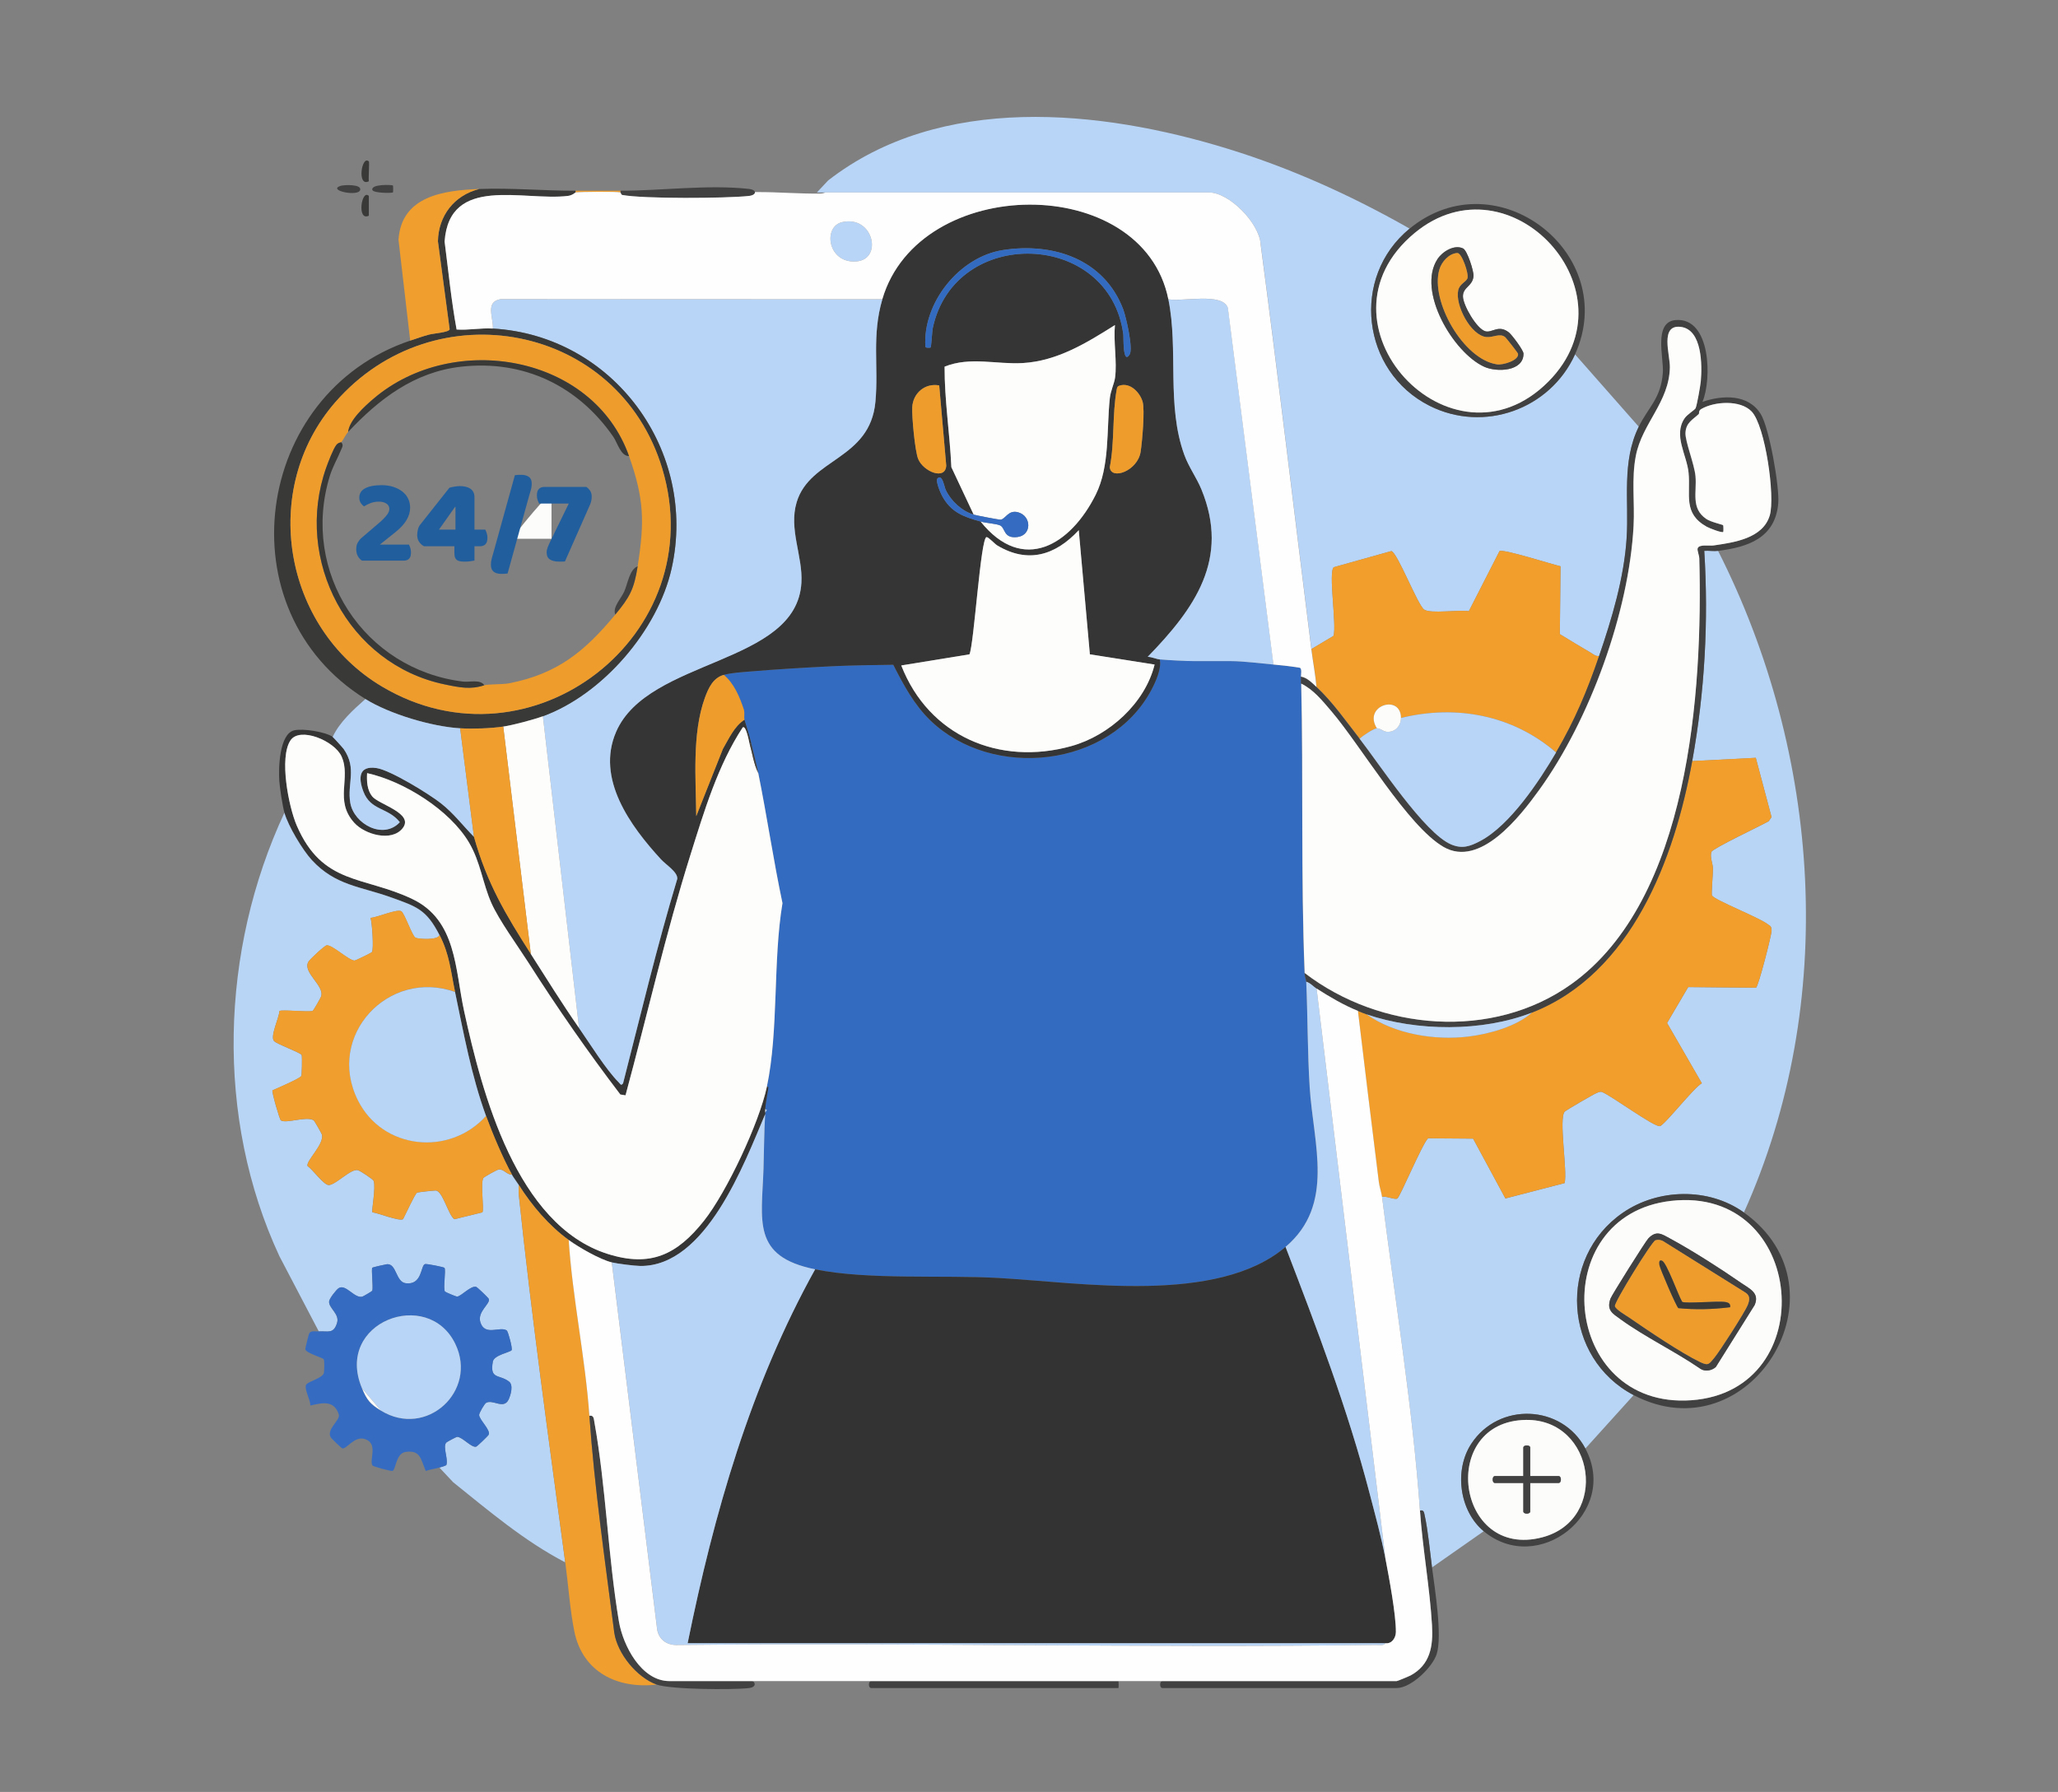 <?xml version="1.0" encoding="UTF-8"?>
<svg id="Layer_1" data-name="Layer 1" xmlns="http://www.w3.org/2000/svg" viewBox="0 0 600 522.46">
  <rect x="0" y="0" width="600" height="522.46" fill="#808080" stroke="none"/>
  <defs>
    <style>
      .cls-1 {
        fill: none;
      }

      .cls-2 {
        fill: #fdfdfb;
      }

      .cls-3 {
        fill: #215e9d;
      }

      .cls-4 {
        fill: #f19e2c;
      }

      .cls-5 {
        fill: #424141;
      }

      .cls-6 {
        fill: #b8d5f6;
      }

      .cls-7 {
        fill: #ee9c2b;
      }

      .cls-8 {
        fill: #336bc1;
      }

      .cls-9 {
        fill: #356cc2;
      }

      .cls-10 {
        fill: #f09e2d;
      }

      .cls-11 {
        fill: #fefefe;
      }

      .cls-12 {
        fill: #fcfcfa;
      }

      .cls-13 {
        fill: #b8d5f7;
      }

      .cls-14 {
        fill: #b7d3f5;
      }

      .cls-15 {
        fill: #353535;
      }

      .cls-16 {
        fill: #333;
      }

      .cls-17 {
        fill: #393938;
      }
    </style>
  </defs>
  <g>
    <path class="cls-8" d="M371.28,193.76c2.55.24,5.21.53,7.75.95.59.42.27,1.85.29,2.57.02.67-.02,1.34,0,2.01.66,28.18-.13,56.22,1,84.4.04,1.06.48,2.01.5,2.51.44,10.26.36,20.64,1.01,30.89,1.05,16.48,7.47,34.16-7.04,46.47-19.89,16.88-59.63,10.4-83.65,9.05-16.45-.92-37.92.63-53.5-2.52-18.56-3.75-15.54-14.12-15.05-29.37.17-5.24.16-10.62.48-15.85.01-.17,0-.34,0-.5l.5-.75-.5-.26c.1-1.61.61-4.19.88-5.9.05-.35.04-.71-.38-.63,3.47-16.5,1.72-36.61,4.55-53.51-2.66-12.58-4.51-25.32-7.06-37.92-.59-2.91-1.36-5.76-2.01-8.54-.59-2.55-1.33-4.75-2.01-7.03-.21-.69.14-1.97-.22-3.04-1.22-3.65-2.81-7.49-5.81-10.02,2.22-.61,5.41-.8,7.79-1,7.74-.65,15.89-1.12,23.61-1.51,5.97-.3,12.03-.33,18.01-.44,2.97,5.82,6.1,11.68,10.86,16.27,18.08,17.39,52.34,13.78,64.4-8.96,1.21-2.28,3.04-6.3,2.42-8.88,2.79.24,7.65.5,10.3.5h10.55c3.39,0,8.65.66,12.31,1Z"/>
    <path class="cls-16" d="M403.93,454.49c1.01,5.3,3.1,16.38,3.03,21.36-.02,1.66-1.16,3.48-3.03,3.25h-203.46c7.67-37.83,18.37-75.18,37.17-109.01,15.58,3.15,37.04,1.59,53.5,2.52,24.02,1.35,63.76,7.84,83.65-9.05,9.05,23.56,18.1,47.24,24.47,71.73,1.63,6.27,3.45,12.85,4.66,19.2Z"/>
    <path class="cls-15" d="M340.63,87.26c2.99,14.8-.62,30.88,4.64,45.34,1.31,3.61,3.57,6.61,4.99,10.08,8.36,20.33-1.99,34.76-15.66,48.82,1.1,0,2.53.67,3.51.75.63,2.58-1.21,6.61-2.42,8.88-12.06,22.73-46.33,26.35-64.4,8.96-4.76-4.58-7.9-10.45-10.86-16.27-5.98.11-12.04.14-18.01.44-7.72.39-15.87.86-23.61,1.51-2.38.2-5.57.39-7.79,1-3.1.85-4.47,3.78-5.55,6.76-3.73,10.34-2.6,23.6-2.49,34.43l7.77-19.6c1.78-3.03,3.26-6.51,6.29-8.53.68,2.28,1.42,4.48,2.01,7.03h-.5c-.14-.49-1-5.53-2.01-4.78-7.23,10.99-11.26,24.51-15.2,37.05-7.27,23.13-12.63,46.82-18.96,70.21l-1.51-.24c-9.47-12.42-18.42-25.3-26.82-38.48-3.16-4.95-8.53-12.29-10.78-17.35-2.53-5.69-3.15-11.92-6.51-17.61-5.61-9.51-19.04-17.92-29.72-20.26-.13,2.3-.02,4.91,1.49,6.79,1.9,2.37,12.38,4.94,8.84,9.32-3.24,4.01-10.97,1.79-14.05-1.6-5.95-6.54-.87-13.05-3.73-19.38-2.07-4.58-12.18-8.75-14.89-4.67-3.34,5.02-.55,19.29,1.81,24.78,7.54,17.52,19.53,14.66,33.77,21.49,12.88,6.18,12.39,20.49,15.05,32.68,5.23,24,15.29,62.31,41.78,70.75,12.58,4.01,20.3.22,28.11-9.6,6.68-8.41,16.18-28.68,18.38-39.14.42-.09.43.28.38.63-.27,1.71-.78,4.3-.88,5.9-.02.33.02.67,0,1,0,.17.01.34,0,.5-6.14,14.45-17.24,44.45-36.43,44.25-1.57-.02-6.81-.67-8.28-1.04-3.52-.88-9.55-4.35-12.56-6.53-5.81-4.21-10.74-10.02-14.57-16.08-.64-1.01-1.49-2.09-2.01-3.01-2.54-4.55-5.73-12.12-7.54-17.08-4.29-11.8-6.48-23.95-9.04-36.17-1.3-6.19-1.6-10.87-4.52-16.58-3.84-7.5-6.61-8.31-14.31-11.06-8.78-3.14-16.05-3.4-22.88-10.78-2.77-2.99-6.92-9.97-8.03-13.83-.57-1.99-1.36-7.18-1.5-9.3-.24-3.54-.04-13.72,4.37-14.71,2.6-.58,8.97.42,11.2,1.9.2.13,2.98,3.18,3.23,3.55,3.95,5.78.94,10.02,1.91,15.67,1.05,6.16,9.62,10.86,14.44,5.65-3.41-4.36-8.49-3.28-10.63-8.95-1.48-3.9-1.41-7.62,3.83-6.84,4.06.6,15.35,7.56,18.83,10.31,3.74,2.96,6.28,6.41,9.59,9.75,3.82,13.61,9.21,22.6,16.58,34.16,4.62,7.24,9.16,14.55,14.07,21.6,3.15,4.53,7.87,12.14,11.56,15.82.51.5.64,1.1,1.26.27,5.11-19.91,9.87-39.92,15.8-59.6.16-2.01-3.21-4.02-4.77-5.71-8.87-9.66-19.01-23.44-13.05-37.18,9.35-21.52,52.62-19.38,54.01-43.44.45-7.78-3.76-15.6-1.38-23.49,3.88-12.85,21.4-12.32,22.96-29.29.95-10.38-1.11-19.23,2.02-29.88,10.74-36.55,75.92-37.01,83.39,0ZM271.3,101.33c.23-.22.45-4.78.64-5.65,6.38-30,51.69-28.57,55.57,1.94.07.57-.19,8.88,1.83,5.73,1.08-1.68-1.03-10.95-1.89-13.21-5.57-14.6-20.45-19.51-35.07-17.23-12.65,1.98-23.38,15.29-22.59,28.11-.03.52,1.46.35,1.51.3ZM285.88,152.06c12.34,15.42,26.28,6.84,33.59-7.86,4.13-8.3,3.13-18.86,4.09-28.06.23-2.22,1.29-4.28,1.53-6.01.63-4.59-.52-10.59-.03-15.35-8.26,5.21-16.79,10.48-26.85,11.08-7.65.45-15.34-1.96-22.82,1.05-.04,9.78,1.53,19.52,1.97,29.3l6.51,13.84c-3.44-1.04-6.61-3.97-8.13-7.19-.49-1.03-.98-4.74-2.41-3.36-.65.63.81,4.1,1.29,4.99,2.61,4.89,6.25,6.17,11.27,7.57ZM273.82,112.37c-4.13-.77-7.65,2.25-7.86,6.36-.14,2.66.8,12.83,1.73,15.09,1.53,3.69,7.97,6.32,8.18,1.91l-2.05-23.37ZM326.39,112.44c-.67.23-.71.58-.82,1.19-1.31,7.1-.58,15.39-2.01,22.59.34,3.9,8.17,1.1,9-4.55.44-2.95,1.27-12.14.57-14.55-.79-2.7-3.65-5.71-6.73-4.68ZM336.62,193.77l-18.88-2.98-3.24-36.2c-6.77,7.3-14.79,9.84-23.78,4.44-.74-.45-2.5-2.42-3.1-2.42-1.73.02-3.66,31.38-4.99,34.18l-19.88,3.24c8.02,20.56,28.58,29.37,49.63,23.5,11.01-3.07,21.44-12.5,24.23-23.75Z"/>
    <path class="cls-13" d="M410.97,66.66c-17.27,14.16-14.03,41.7,5.85,51.67,15.82,7.93,35.1,1.03,42.38-15l18.59,21.1c-5.02,10.22-2.83,21.54-3.52,32.4-.73,11.61-4.31,23.53-8.03,34.42-1.05.16-1.59-.43-2.37-.89-3.04-1.8-6.1-3.61-9.1-5.47l.2-19.79c-2.44-.53-16.69-5.11-17.79-4.42l-8.95,17.53c-2.7-.51-11.22.82-13.02-.48-1.95-1.41-7.78-16.63-9.56-17.06l-16.79,4.7c-1.65,1.38.89,16.95-.07,20.02l-6.45,3.85c-4.95-39.35-9.57-78.76-14.79-118.08-.43-6.11-9.1-15.05-15.1-15.05h-114.29l3.28-3.5c32.76-25.47,79.27-20.73,116.67-9.19,18.43,5.68,36.16,13.72,52.87,23.24Z"/>
    <path class="cls-6" d="M500.89,160.6c30.05,59.32,35.08,131.67,7.54,192.91-10.29-7.36-25.05-6.99-35.32.09-19.12,13.19-17.34,42.43,3.17,53.16l-14.07,15.57c-6.87-12.9-25.27-13.6-33.27-1.37-5.03,7.69-3.5,19.56,3.63,25.49l-15.07,10.55c-.58-4.48-1.18-10.86-2.15-15.21-.19-.85-.22-1.61-1.37-1.37-2.08-29.58-7.31-61.75-11.05-91.43,1.13-.39,3.73.91,4.46.45.83-.53,7.12-15.63,8.94-17.55l13.15.1,9.42,17.44,17.26-4.48c.87-3.46-1.77-18.84.02-20.83.36-.4,8.52-5.13,9.19-5.38.52-.2.98-.51,1.59-.39,2.61.93,15.4,10.41,17.01,9.99,1.38-.36,9.81-11.17,12.2-12.5l-10.14-17.57,6.16-10.47,19.78.19c.72-.48,4.53-15.35,4.53-16.62,0-.76-.09-1.32-.84-1.68-2.24-1.98-15.64-7.15-16.55-8.59-.22-.34.32-6.49.3-7.81-.03-1.57-.97-3.37-.44-4.92.33-.98,14.61-7.73,16.69-8.93l.83-1.2-4.59-17.28-18.54.95c3.66-20.19,4.79-40.79,3.51-61.29,1.3-.11,2.76.16,4.02,0Z"/>
    <path class="cls-13" d="M257.24,87.26c-3.13,10.65-1.06,19.5-2.02,29.88-1.56,16.97-19.08,16.43-22.96,29.29-2.38,7.89,1.83,15.71,1.38,23.49-1.39,24.06-44.67,21.92-54.01,43.44-5.96,13.73,4.18,27.52,13.05,37.18,1.55,1.69,4.92,3.7,4.77,5.71-5.93,19.68-10.69,39.69-15.8,59.6-.62.83-.75.23-1.26-.27-3.7-3.68-8.41-11.29-11.56-15.82l-10.55-90.93c17.39-6.34,33.51-25.07,37.53-43.1,7.63-34.24-16.9-67.88-52.1-69.93.18-3.18-2.33-7.76,2.23-8.57l111.3.03Z"/>
    <path class="cls-6" d="M128.13,272.63c-.44,1.63-6.35,1.18-7.04.76-.96-.59-3.17-7.14-4.11-7.69-1.27-.75-7.1,1.85-8.95,1.92.47,1.55.95,9.11.42,9.96-.15.24-4.82,2.51-5.1,2.5-1.78-.09-6.43-4.6-8.1-4.45-.64.06-4.92,4.08-5.33,4.77-1.86,3.12,4.83,7.01,3.67,10.18-.18.5-2.24,4.13-2.47,4.19-1.59.39-9.09-.47-9.66.03-.07,1.92-2.8,7.44-1.57,8.74.91.96,7.91,3.43,8.07,4.11.14.58.06,5.77-.13,6.09-.43.73-7.08,3.59-8.4,4.17-.27.37,2.07,8.51,2.45,8.76,1.54,1.02,7.42-1.33,9.57-.02.21.12,2.33,3.87,2.4,4.16.72,2.87-4.8,7.79-4.18,9.17,1.43.98,4.66,5.42,6.07,5.54,2,.18,6.7-5.08,8.73-4.3.63.24,4.3,2.6,4.47,3.1.68,2-.7,8.68-.36,9.16,1.68.2,7.82,2.68,8.92,1.99.66-1.2,3.42-7.32,4.08-7.72.23-.14,4.76-.63,5.4-.63,2.09.02,3.67,7.1,5.48,8.37l8.16-2c.59-.69-.62-8.52.29-10.01.19-.3,4.05-2.49,4.57-2.51,1.42-.07,2.27,1.53,3.73,1.52.52.92,1.37,2.01,2.01,3.01-.02,1.07-.05,2.13.06,3.2,3.7,35.31,8.77,71.57,13.5,106.82-11.88-6.17-22.25-15-32.66-23.35l-4.01-4.28c.45-.14,1.95-.5,2.04-.81.54-1.84-1.16-5.27-.04-6.48.18-.19,2.92-1.67,3.18-1.66,1.56.08,4.15,3.22,5.51,2.87.31-.08,3.47-3.12,3.65-3.48.67-1.35-2.73-4.34-2.77-5.76-.02-.59,1.56-3.25,2-3.52,1.93-1.19,5.13,2.01,6.57-.95.67-1.37,1.46-4.27.15-5.27-2.89-2.21-5.69-.52-4.72-5.84.35-1.92,5.07-2.7,5.47-3.32.32-.51-1.02-5.47-1.42-5.74-1.91-1.35-6.4,1.78-7.69-2.39-.99-3.2,3.13-5.47,2.42-6.87-.18-.36-3.32-3.38-3.65-3.46-1.57-.41-4.19,2.61-5.51,2.84-.28.05-3.49-1.32-3.6-1.48-.57-.9.36-6.34-.13-6.91-.19-.22-5.1-1.21-5.65-1.09-1.34.31-.74,6.2-5.63,5.59-2.93-.36-2.64-5.69-5.44-5.56-.25.01-4.15.87-4.31,1.03-.36.36.28,5.52,0,6.68-.04.17-2.68,1.7-2.92,1.76-2.3.6-4.85-3.83-6.91-2.47-.71.47-2.7,3.03-2.77,3.85-.16,1.97,3.11,3.63,2.32,6.25-1.01,3.34-2.63,2.35-5.31,2.5l-11.48-21.92c-18.79-40.4-17.25-89.17,1.44-129.29,1.1,3.86,5.26,10.84,8.03,13.83,6.83,7.38,14.1,7.64,22.88,10.78,7.7,2.76,10.46,3.56,14.31,11.06Z"/>
    <path class="cls-4" d="M493.35,221.89l18.54-.95,4.59,17.28-.83,1.2c-2.08,1.2-16.36,7.95-16.69,8.93-.52,1.56.42,3.35.44,4.92.02,1.32-.51,7.47-.3,7.81.9,1.43,14.31,6.61,16.55,8.59.75.36.83.92.84,1.68,0,1.27-3.81,16.15-4.53,16.62l-19.78-.19-6.16,10.47,10.14,17.57c-2.39,1.33-10.82,12.14-12.2,12.5-1.61.42-14.39-9.05-17.01-9.99-.6-.11-1.06.19-1.59.39-.67.25-8.84,4.98-9.19,5.38-1.79,2,.86,17.37-.02,20.83l-17.26,4.48-9.42-17.44-13.15-.1c-1.82,1.92-8.11,17.02-8.94,17.55-.73.47-3.33-.83-4.46-.45-.16-1.27-.75-2.92-.93-4.34-2.1-16.63-4.09-33.28-6.1-49.91.87.35,1.56.68,2.51,1,8.22,5.81,19.97,7.69,29.83,6.47,5.99-.74,13.91-2.95,18.4-6.97,29.08-11.38,41.58-44.97,46.72-73.35Z"/>
    <path class="cls-14" d="M237.65,370.09c-18.81,33.83-29.5,71.18-37.17,109.01h203.46c-.52.84-1.91.5-2.76.51-67.81.84-135.67-.67-203.49.01-3.5.18-5.98-1.85-6.19-5.36l-13.13-106.19c1.47.37,6.72,1.03,8.28,1.04,19.19.2,30.29-29.8,36.43-44.25-.32,5.22-.31,10.6-.48,15.85-.49,15.25-3.51,25.62,15.05,29.37Z"/>
    <path class="cls-4" d="M382.33,189.24l6.45-3.85c.96-3.07-1.57-18.65.07-20.02l16.79-4.7c1.78.42,7.61,15.64,9.56,17.06,1.8,1.3,10.32-.03,13.02.48l8.95-17.53c1.1-.7,15.35,3.89,17.79,4.42l-.2,19.79c3,1.86,6.07,3.66,9.1,5.47.78.46,1.32,1.06,2.37.89-3.5,10.23-7.07,18.76-12.56,28.13-12.64-10.9-29.09-14-45.21-10.05,0-7.09-11.22-3.66-7.03,3.01-1,.08-4.12,2.18-5.02,3.01-3.94-5.06-7.87-10.69-12.56-15.07-.33-3.7-1.05-7.38-1.51-11.05Z"/>
    <path class="cls-13" d="M371.28,193.76c-3.66-.34-8.91-1-12.31-1h-10.55c-2.65,0-7.5-.26-10.3-.5-.98-.09-2.41-.75-3.51-.75,13.67-14.07,24.02-28.49,15.66-48.82-1.43-3.47-3.68-6.47-4.99-10.08-5.26-14.47-1.65-30.54-4.64-45.34,4.04.79,15.78-2.06,17.35,2.49l13.29,104.01Z"/>
    <path class="cls-9" d="M92.97,388.18c2.68-.15,4.3.84,5.31-2.5.8-2.63-2.48-4.28-2.32-6.25.07-.82,2.06-3.38,2.77-3.85,2.06-1.36,4.61,3.07,6.91,2.47.24-.06,2.88-1.59,2.92-1.76.28-1.16-.36-6.31,0-6.68.15-.16,4.06-1.01,4.31-1.03,2.8-.13,2.51,5.2,5.44,5.56,4.89.6,4.3-5.29,5.63-5.59.55-.13,5.46.87,5.65,1.09.49.57-.43,6,.13,6.91.1.16,3.31,1.53,3.6,1.48,1.32-.23,3.94-3.25,5.51-2.84.33.09,3.47,3.11,3.65,3.46.71,1.4-3.41,3.67-2.42,6.87,1.29,4.17,5.79,1.04,7.69,2.39.39.28,1.74,5.24,1.42,5.74-.39.62-5.11,1.4-5.47,3.32-.98,5.32,1.82,3.63,4.72,5.84,1.31,1,.52,3.89-.15,5.27-1.45,2.96-4.65-.23-6.57.95-.44.27-2.02,2.93-2,3.52.05,1.42,3.45,4.41,2.77,5.76-.18.35-3.33,3.4-3.65,3.48-1.37.35-3.95-2.79-5.51-2.87-.26-.01-3.01,1.47-3.18,1.66-1.12,1.21.58,4.64.04,6.48-.09.31-1.6.67-2.04.81-1.18.37-2.75.53-4,1-1.51-3.45-1.49-6.11-5.83-5.55-2.84.37-2.82,4.82-3.79,5.52-.35.25-5.74-1.28-5.91-1.54-1.04-1.62,1.75-6.33-2.11-7.69-3.15-1.12-5.35,2.92-6.68,2.69-.23-.04-3.17-2.86-3.37-3.19-1.42-2.42,2.91-5.03,2.32-6.77-1.42-4.15-4.73-3.35-8.31-2.54.18-1.57-2.14-5.26-1.03-6.28.94-.85,4.52-1.8,4.96-3.1.2-.58.24-3.72,0-4.11-.28-.45-5.11-1.79-5.37-2.89-.06-.24,1.02-4.54,1.17-4.74.61-.8,1.93-.44,2.78-.49ZM105.53,404.75c1.45,3.43,2.33,4.57,5.53,6.53,13.28,8.17,28.29-5.73,21.69-19.43-8.01-16.63-35.33-6.36-27.22,12.9Z"/>
    <path class="cls-10" d="M165.81,361.55c1.12,17.09,4.83,34.2,6.03,51.24,1.47,21.01,4.55,42.25,7.26,63.32.96,6.1,6.56,12.94,12.33,15.05-11.44,1.34-21.58-3.67-23.98-15.46-1.26-6.23-1.78-13.76-2.65-20.21-4.73-35.25-9.8-71.51-13.5-106.82-.11-1.07-.09-2.13-.06-3.2,3.83,6.05,8.76,11.86,14.57,16.08Z"/>
    <path class="cls-17" d="M167.82,55.61v.5c-.12.02-.87.85-2.24,1.02-13.02,1.56-34.54-6.23-35.95,13.28,1.1,8.55,1.96,17.31,3.5,25.67,3.51.25,6.92-.5,10.58-.28,35.19,2.05,59.73,35.69,52.1,69.93-4.02,18.04-20.14,36.76-37.53,43.1-2.74,1-8.7,2.58-11.55,3.01-3.61.55-8.91.72-12.56.5-8.34-.5-20.6-4.17-27.63-8.54-41.41-25.74-32.58-89.12,13.06-104.49,1.79-.6,3.7-1.28,5.52-1.76,1.31-.35,5.75-.63,5.98-1.54l-3.42-25.66c.15-7.49,4.79-13.41,12.02-15.24,9.37-.37,18.93.54,28.13.5ZM97.8,117.21c-22.22,25.44-15.23,65.87,13.6,82.98,43.51,25.82,96.27-15.13,81.67-63.58-12.74-42.28-66.39-52.46-95.27-19.4Z"/>
    <path class="cls-13" d="M383.84,288.2l20.09,166.28c-1.21-6.35-3.03-12.92-4.66-19.2-6.38-24.49-15.42-48.17-24.47-71.73,14.51-12.32,8.09-29.99,7.04-46.47-.65-10.25-.57-20.63-1.01-30.89,1.22.34,2.06,1.4,3.01,2.01Z"/>
    <path class="cls-5" d="M500.89,160.6c-1.26.16-2.73-.11-4.02,0,1.28,20.5.15,41.1-3.51,61.29-5.14,28.38-17.64,61.97-46.72,73.35-14.47,5.66-33.59,5.49-48.23.5-.95-.32-1.64-.66-2.51-1-4.04-1.61-8.4-4.17-12.06-6.53-.95-.61-1.79-1.67-3.01-2.01-.02-.5-.46-1.45-.5-2.51,21.99,16.88,54.8,19.7,77.81,3.21,34.43-24.66,38.26-85.44,37.25-124.05-.02-.92-.65-2.38-.49-2.93.37-1.31,3.39-.69,4.67-.88,5.9-.87,14.36-2.01,16.36-8.75,1.62-5.46-1.29-26.15-5.3-30.32-3.3-3.43-10.83-2.94-14.66-.71-.93.54-.49,1.23-.76,1.49-1.73,1.63-3.72,2.49-3.85,5.5-.1,2.46,2.6,9.07,2.92,12.58.44,4.72-1.42,9.33,3.11,12.46,1.34.93,4.77,1.64,4.93,1.85.14.17.12,1.88.05,1.95-.35.38-4.07-1.09-4.79-1.49-7.06-3.94-4.67-9.29-5.32-15.78-.52-5.22-4.51-10.88-1.16-15.85.77-1.14,2.98-2.43,3.21-2.94.4-.88,1.41-6.64,1.52-7.9.41-4.63.42-15.03-5.82-15.81-6.2-.77-3.14,8.06-3.2,11.77-.16,10.13-8.08,16.35-9.92,25.8-1.31,6.74-.29,13.63-.66,20.44-1.35,25.17-12.77,56.58-27.51,76.98-5.62,7.77-17.24,22.8-27.9,16.63-10.45-6.04-24.1-29.52-32.74-39.61-2.54-2.97-5.21-6.31-8.8-8.03-.02-.67.02-1.34,0-2.01,1.74.25,3.24,1.82,4.52,3.01,4.69,4.38,8.62,10.01,12.56,15.07,5.72,7.34,18.88,27.53,26.68,30.84,3.22,1.37,5.5.57,8.46-.98,8.67-4.56,17.23-17.46,22.14-25.84,5.48-9.37,9.06-17.9,12.56-28.13,3.73-10.89,7.3-22.81,8.03-34.42.69-10.86-1.5-22.18,3.52-32.4,2.86-5.82,6.5-8.24,7.05-15.81.31-4.24-2.83-14.81,3.77-15.32,10.27-.79,10.52,17.37,7.78,23.85,5.81-2,13.36-2.34,17,3.58,2.48,4.04,5.51,21.29,5.09,26.05-.9,10.1-8.82,12.74-17.58,13.82Z"/>
    <path class="cls-14" d="M134.16,212.35l4.02,31.65c-3.3-3.34-5.85-6.8-9.59-9.75-3.48-2.75-14.76-9.7-18.83-10.31-5.24-.78-5.31,2.94-3.83,6.84,2.14,5.66,7.22,4.59,10.63,8.95-4.82,5.21-13.39.51-14.44-5.65-.97-5.65,2.04-9.9-1.91-15.67-.25-.37-3.03-3.42-3.23-3.55,2.06-4.39,5.99-7.89,9.54-11.05,7.03,4.37,19.29,8.04,27.63,8.54Z"/>
    <path class="cls-10" d="M139.69,55.11c-7.23,1.83-11.87,7.75-12.02,15.24l3.42,25.66c-.22.91-4.67,1.19-5.98,1.54-1.82.49-3.73,1.16-5.52,1.76l-3.41-29.39c.82-12.8,13.19-14.41,23.51-14.82Z"/>
    <path class="cls-5" d="M459.19,103.33c-7.28,16.03-26.56,22.93-42.38,15-19.88-9.97-23.12-37.52-5.85-51.67,25.39-20.81,61.51,7.41,48.23,36.67ZM451.48,111.2c25.81-26.05-11.27-66.22-39.02-43.29-31.65,26.17,10.68,71.88,39.02,43.29Z"/>
    <path class="cls-5" d="M508.43,353.51c31.64,22.63,1.68,70.96-32.15,53.25-20.51-10.73-22.29-39.97-3.17-53.16,10.27-7.09,25.04-7.45,35.32-.09ZM487.21,350.13c-36.89,4.19-32.17,60.82,5.88,58.13,38.36-2.71,33.54-62.6-5.88-58.13Z"/>
    <path class="cls-5" d="M413.98,440.42c1.15-.24,1.18.52,1.37,1.37.97,4.34,1.57,10.72,2.15,15.21.8,6.19,3.04,19.89,1.37,25.23-1.23,3.92-7.5,9.94-11.66,9.94h-68.32c-.87,0-.87-2.01,0-2.01h68.32c.21,0,3.43-1.33,3.93-1.6,5.88-3.13,6.72-8.61,6.36-14.73-.65-11-2.74-22.42-3.51-33.41Z"/>
    <path class="cls-5" d="M462.21,422.34c9.95,18.67-13.77,37.31-29.64,24.11-7.13-5.93-8.67-17.8-3.63-25.49,8-12.23,26.4-11.53,33.27,1.37ZM444.96,413.99c-25.69.27-20.58,40.89,4.7,34.23,19.6-5.17,15.35-34.44-4.7-34.23Z"/>
    <path class="cls-5" d="M171.84,412.79c1.3-.27,1.29.93,1.45,1.8,3.39,18.84,3.97,39.19,7.16,58.16,1.17,6.95,6.48,17.4,14.75,17.4h24.11c.64,0,1.6,1.73-.98,2.03-4.72.55-22.89.43-26.9-1.03-5.77-2.1-11.38-8.95-12.33-15.05-2.71-21.08-5.79-42.31-7.26-63.32Z"/>
    <path class="cls-5" d="M326.07,490.16c.07.07.1,2.01,0,2.01h-72.09c-.87,0-.87-2.01,0-2.01h72.09Z"/>
    <path class="cls-13" d="M245.54,64.76c9.15-2.09,12,11.05,3.93,11.48-8.22.44-9.59-10.18-3.93-11.48Z"/>
    <path class="cls-5" d="M180.88,56.11v-.5c11.83.01,25.63-1.85,37.45-.53,2.42.27,2.34,1.8,0,2.06-6.73.73-30.75.87-36.93-.29-.27-.05-.44-.72-.52-.74Z"/>
    <path class="cls-5" d="M99.33,54.18c.95-.3,6.05-.53,5.69,1.17-.45,2.14-9.79.11-5.69-1.17Z"/>
    <path class="cls-17" d="M107.53,57.12v5.77c-3.54,1.74-2.14-7.88,0-5.77Z"/>
    <path class="cls-10" d="M180.88,55.61v.5c-.94-.29-11.57-.2-13.06,0v-.5c4.23-.02,8.72,0,13.06,0Z"/>
    <path class="cls-5" d="M114.57,54.1c.07.07.07,1.93,0,2-.21.22-5.81.27-6.03-.76-.36-1.73,5.8-1.48,6.03-1.25Z"/>
    <path class="cls-17" d="M107.53,47.07c.21.2-.15,4.86,0,5.78-3.53,1.79-2.08-7.78,0-5.78Z"/>
    <path class="cls-2" d="M379.32,199.29c3.59,1.72,6.26,5.06,8.8,8.03,8.63,10.09,22.29,33.56,32.74,39.61,10.66,6.17,22.29-8.86,27.9-16.63,14.75-20.4,26.17-51.81,27.51-76.98.36-6.81-.65-13.71.66-20.44,1.83-9.45,9.76-15.67,9.92-25.8.06-3.71-3-12.54,3.2-11.77,6.24.78,6.22,11.17,5.82,15.81-.11,1.27-1.12,7.03-1.52,7.9-.24.51-2.45,1.8-3.21,2.94-3.35,4.97.64,10.63,1.16,15.85.64,6.49-1.74,11.84,5.32,15.78.72.4,4.44,1.87,4.79,1.49.07-.07.09-1.78-.05-1.95-.17-.2-3.59-.92-4.93-1.85-4.53-3.13-2.68-7.75-3.11-12.46-.32-3.51-3.02-10.12-2.92-12.58.12-3.01,2.11-3.87,3.85-5.5.27-.26-.17-.95.76-1.49,3.83-2.23,11.36-2.72,14.66.71,4.01,4.17,6.92,24.86,5.3,30.32-2,6.74-10.47,7.88-16.36,8.75-1.29.19-4.3-.43-4.67.88-.16.55.46,2.01.49,2.93,1.01,38.62-2.83,99.39-37.25,124.05-23.01,16.49-55.82,13.67-77.81-3.21-1.14-28.18-.35-56.22-1-84.4Z"/>
    <path class="cls-2" d="M218.56,216.87c.8,2.83,1.19,5.87,2.51,8.54,2.55,12.59,4.4,25.34,7.06,37.92-2.83,16.91-1.07,37.02-4.55,53.51-2.2,10.46-11.7,30.74-18.38,39.14-7.81,9.82-15.53,13.61-28.11,9.6-26.48-8.44-36.54-46.76-41.78-70.75-2.66-12.19-2.17-26.5-15.05-32.68-14.24-6.84-26.23-3.97-33.77-21.49-2.36-5.49-5.15-19.76-1.81-24.78,2.71-4.08,12.82.09,14.89,4.67,2.86,6.33-2.22,12.83,3.73,19.38,3.08,3.39,10.81,5.61,14.05,1.6,3.54-4.39-6.94-6.96-8.84-9.32-1.51-1.88-1.63-4.49-1.49-6.79,10.68,2.34,24.11,10.75,29.72,20.26,3.35,5.68,3.98,11.91,6.51,17.61,2.25,5.06,7.62,12.4,10.78,17.35,8.4,13.18,17.35,26.06,26.82,38.48l1.51.24c6.34-23.39,11.69-47.09,18.96-70.21,3.94-12.54,7.98-26.06,15.2-37.05,1.01-.75,1.88,4.29,2.01,4.78Z"/>
    <path class="cls-7" d="M211.02,196.77c3,2.53,4.59,6.37,5.81,10.02.36,1.07.01,2.35.22,3.04-3.04,2.01-4.51,5.49-6.29,8.53l-7.77,19.6c-.12-10.83-1.24-24.09,2.49-34.43,1.08-2.99,2.44-5.91,5.55-6.76Z"/>
    <path class="cls-5" d="M221.07,225.41c-1.32-2.67-1.71-5.71-2.51-8.54h.5c.65,2.78,1.42,5.63,2.01,8.54Z"/>
    <path class="cls-14" d="M223.08,324.38c.02-.33-.02-.67,0-1l.5.26-.5.75Z"/>
    <path class="cls-2" d="M336.62,193.77c-2.79,11.25-13.22,20.67-24.23,23.75-21.05,5.88-41.61-2.94-49.63-23.5l19.88-3.24c1.33-2.8,3.26-34.17,4.99-34.18.6,0,2.36,1.97,3.1,2.42,8.99,5.4,17,2.86,23.78-4.44l3.24,36.2,18.88,2.98Z"/>
    <path class="cls-10" d="M149.23,342.46c-1.46,0-2.3-1.59-3.73-1.52-.53.03-4.39,2.21-4.57,2.51-.91,1.49.3,9.32-.29,10.01l-8.16,2c-1.81-1.26-3.4-8.35-5.48-8.37-.64,0-5.17.48-5.4.63-.66.4-3.43,6.52-4.08,7.72-1.09.69-7.24-1.79-8.92-1.99-.33-.47,1.04-7.16.36-9.16-.17-.5-3.84-2.86-4.47-3.1-2.03-.78-6.73,4.48-8.73,4.3-1.41-.13-4.64-4.56-6.07-5.54-.62-1.38,4.9-6.31,4.18-9.17-.07-.28-2.2-4.03-2.4-4.16-2.15-1.31-8.03,1.05-9.57.02-.38-.25-2.72-8.39-2.45-8.76,1.31-.58,7.97-3.43,8.4-4.17.19-.32.27-5.51.13-6.09-.16-.67-7.16-3.14-8.07-4.11-1.23-1.3,1.5-6.82,1.57-8.74.58-.5,8.07.36,9.66-.03.24-.06,2.29-3.69,2.47-4.19,1.16-3.17-5.54-7.05-3.67-10.18.41-.69,4.69-4.71,5.33-4.77,1.67-.15,6.32,4.36,8.1,4.45.28.02,4.95-2.26,5.1-2.5.53-.85.05-8.41-.42-9.96,1.84-.07,7.67-2.66,8.95-1.92.94.55,3.15,7.11,4.11,7.69.69.42,6.6.87,7.04-.76,2.92,5.7,3.22,10.38,4.52,16.58-19.37-6.87-37.72,12.73-28.32,31.58,7.21,14.45,26.73,16.41,37.36,4.59,1.8,4.96,4.99,12.53,7.54,17.08Z"/>
    <path class="cls-2" d="M285.88,152.06c1.71.48,4.44.59,5.67,1.11,1.61.69.92,3.93,5.09,3.4,4.24-.54,4.12-6.12.19-7.21-2.9-.8-3.7,2.07-5.13,2.15-.48.03-7.03-1.23-7.83-1.47l-6.51-13.84c-.44-9.78-2.01-19.52-1.97-29.3,7.48-3.01,15.17-.59,22.82-1.05,10.05-.6,18.59-5.87,26.85-11.08-.48,4.76.66,10.76.03,15.35-.24,1.73-1.29,3.79-1.53,6.01-.97,9.19.03,19.76-4.09,28.06-7.31,14.69-21.25,23.28-33.59,7.86Z"/>
    <path class="cls-6" d="M132.65,289.21c2.56,12.22,4.75,24.37,9.04,36.17-10.63,11.82-30.16,9.86-37.36-4.59-9.4-18.85,8.95-38.45,28.32-31.58Z"/>
    <path class="cls-2" d="M158.28,208.83l10.55,90.93c-4.91-7.05-9.45-14.36-14.07-21.6l-8.04-66.31c2.86-.43,8.81-2.02,11.55-3.01Z"/>
    <path class="cls-10" d="M146.72,211.84l8.04,66.31c-7.37-11.56-12.76-20.55-16.58-34.16l-4.02-31.65c3.65.22,8.95.05,12.56-.5Z"/>
    <path class="cls-7" d="M326.39,112.44c3.08-1.03,5.94,1.98,6.73,4.68.7,2.41-.13,11.6-.57,14.55-.83,5.65-8.66,8.46-9,4.55,1.43-7.2.7-15.49,2.01-22.59.11-.61.15-.97.82-1.19Z"/>
    <path class="cls-7" d="M273.82,112.37l2.05,23.37c-.22,4.41-6.65,1.78-8.18-1.91-.94-2.26-1.87-12.43-1.73-15.09.21-4.11,3.73-7.12,7.86-6.36Z"/>
    <path class="cls-8" d="M271.3,101.33c-.06.05-1.54.22-1.51-.3-.79-12.82,9.94-26.13,22.59-28.11,14.62-2.29,29.5,2.63,35.07,17.23.86,2.26,2.97,11.53,1.89,13.21-2.03,3.15-1.76-5.16-1.83-5.73-3.88-30.51-49.19-31.94-55.57-1.94-.19.87-.4,5.43-.64,5.65Z"/>
    <path class="cls-9" d="M285.88,152.06c-5.02-1.4-8.66-2.68-11.27-7.57-.48-.9-1.94-4.36-1.29-4.99,1.43-1.38,1.93,2.34,2.41,3.36,1.52,3.22,4.69,6.15,8.13,7.19.8.24,7.34,1.5,7.83,1.47,1.42-.08,2.23-2.96,5.13-2.15,3.93,1.09,4.05,6.67-.19,7.21-4.17.53-3.48-2.71-5.09-3.4-1.23-.52-3.96-.64-5.67-1.11Z"/>
    <path class="cls-14" d="M446.63,295.24c-4.49,4.03-12.41,6.23-18.4,6.97-9.86,1.22-21.61-.66-29.83-6.47,14.63,4.99,33.75,5.16,48.23-.5Z"/>
    <path class="cls-13" d="M453.67,219.38c-4.9,8.38-13.46,21.28-22.14,25.84-2.96,1.56-5.24,2.35-8.46.98-7.8-3.31-20.96-23.5-26.68-30.84.9-.83,4.03-2.94,5.02-3.01.9-.07,1.85.9,2.81,1,2.42.26,4.23-1.65,4.22-4.02,16.12-3.95,32.58-.86,45.21,10.05Z"/>
    <path class="cls-12" d="M408.45,209.33c0,2.37-1.8,4.28-4.22,4.02-.96-.1-1.91-1.07-2.81-1-4.18-6.67,7.03-10.11,7.03-3.01Z"/>
    <path class="cls-13" d="M105.53,404.75c-8.11-19.26,19.21-29.53,27.22-12.9,6.6,13.7-8.41,27.6-21.69,19.43l-5.53-6.53Z"/>
    <path class="cls-12" d="M105.53,404.75l5.53,6.53c-3.19-1.96-4.08-3.1-5.53-6.53Z"/>
    <path class="cls-7" d="M97.8,117.21c28.88-33.06,82.53-22.88,95.27,19.4,14.6,48.46-38.16,89.41-81.67,63.58-28.84-17.11-35.82-57.54-13.6-82.98ZM101.51,125.94c-.85.91-1.24,2.07-2.01,3.01-.05.06-.83.02-1.45.8-.9,1.13-2.4,5.07-2.95,6.62-9.51,26.88,6.42,57.34,34.53,63.18,4.46.93,7.6,1.55,11.56.25,1.05-.35,5.37-.21,7.21-.57,14.15-2.77,22.07-9.3,30.97-20.02,4.19-5.06,5.48-7.35,6.53-14.07,2.04-13.01,1.92-19.64-2.51-32.15-10.46-29.57-51.13-36.5-74.36-16.84-2.6,2.2-7.2,6.33-7.53,9.8Z"/>
    <path class="cls-2" d="M451.48,111.2c-28.33,28.6-70.67-17.11-39.02-43.29,27.74-22.94,64.83,17.24,39.02,43.29ZM439.95,96.96c-3.04-2.45-4.94.16-6.9-.37-2.54-.7-6.47-7.54-6.54-10.11-.08-2.81,2.87-2.99,3.08-6.01.1-1.43-1.82-7.44-3.04-8.03-2.57-1.24-6.03.91-7.46,3.1-6.07,9.29,4.6,27.31,13.64,31.4,3.65,1.65,11.52,1.38,11.43-3.87-.02-.97-3.38-5.43-4.22-6.11Z"/>
    <path class="cls-12" d="M487.21,350.13c39.42-4.47,44.24,55.42,5.88,58.13-38.05,2.69-42.77-53.94-5.88-58.13ZM500.24,398.57l11.32-18.07c1.53-3.53-1.49-4.75-3.87-6.4-5.94-4.13-14.39-9.54-20.71-12.95-2.48-1.34-4.03-2.54-6.41-.08-.82.85-10.7,16.57-11.05,17.58-1.19,3.4.6,4.3,2.98,6.02,7.16,5.19,15.91,9.36,23.26,14.42,1.35.92,3.32.53,4.48-.52Z"/>
    <path class="cls-12" d="M444.96,413.99c20.05-.21,24.29,29.06,4.7,34.23-25.28,6.67-30.39-33.96-4.7-34.23ZM446.13,430.37v-8.29c0-.87-2.01-.87-2.01,0v8.29h-8.29c-.87,0-.87,2.01,0,2.01h8.29v8.29c0,.87,2.01.87,2.01,0v-8.29h8.29c.87,0,.87-2.01,0-2.01h-8.29Z"/>
    <path class="cls-17" d="M183.39,132.97c-2.43.04-3.35-3.86-4.62-5.68-10.32-14.85-26.09-22.41-44.3-20.38-13.71,1.53-24,9.47-32.97,19.03.33-3.48,4.93-7.6,7.53-9.8,23.22-19.67,63.89-12.74,74.36,16.84Z"/>
    <path class="cls-17" d="M99.5,128.95c.71.86.29,1.35-.05,2.18-1.08,2.65-2.45,4.87-3.33,7.76-8.51,27.93,9.96,56.3,38.86,59.83,1.97.24,5.06-.73,6.21,1.07-3.96,1.31-7.1.68-11.56-.25-28.11-5.84-44.04-36.3-34.53-63.18.55-1.55,2.05-5.48,2.95-6.62.61-.77,1.39-.73,1.45-.8Z"/>
    <path class="cls-5" d="M185.91,165.12c-1.06,6.72-2.34,9.01-6.53,14.07-.85-2.13,1.66-4.62,2.6-6.7,1.03-2.29,1.57-6.54,3.93-7.37Z"/>
    <path class="cls-5" d="M439.95,96.96c.84.67,4.2,5.14,4.22,6.11.09,5.25-7.78,5.52-11.43,3.87-9.04-4.09-19.71-22.12-13.64-31.4,1.43-2.18,4.88-4.34,7.46-3.1,1.22.59,3.14,6.6,3.04,8.03-.21,3.03-3.16,3.2-3.08,6.01.07,2.57,4,9.41,6.54,10.11,1.96.54,3.86-2.08,6.9.37ZM424.88,73.77c-2.45.13-4.58,2.58-5.24,4.82-2.69,9.16,7.01,26.24,16.82,27.64,1.78.25,6.45-1.19,6.11-3.08-.05-.3-3.45-4.6-3.73-4.84-1.53-1.27-3.55.13-5.45-.03-4.57-.4-9.25-9.34-8.25-13.69.41-1.77,2.2-2.37,2.66-3.38.55-1.2-1.61-7.51-2.92-7.44Z"/>
    <path class="cls-5" d="M500.24,398.57c-1.16,1.05-3.13,1.44-4.48.52-7.35-5.06-16.1-9.23-23.26-14.42-2.38-1.73-4.16-2.62-2.98-6.02.35-1.01,10.23-16.73,11.05-17.58,2.38-2.46,3.93-1.27,6.41.08,6.32,3.42,14.77,8.83,20.71,12.95,2.38,1.65,5.4,2.87,3.87,6.4l-11.32,18.07ZM482.64,361.62c-1.07.36-12.02,18.09-11.81,19.2.17.94,3.25,2.71,4.18,3.35,5.33,3.68,15.12,10.31,20.69,12.97,2.48,1.19,2.6.49,4.1-1.26s8.98-13.41,9.74-15.37c.55-1.42.79-2.7-.63-3.61l-24.11-15.07c-.66-.33-1.45-.45-2.15-.2Z"/>
    <path class="cls-5" d="M446.13,430.37h8.29c.87,0,.87,2.01,0,2.01h-8.29v8.29c0,.87-2.01.87-2.01,0v-8.29h-8.29c-.87,0-.87-2.01,0-2.01h8.29v-8.29c0-.87,2.01-.87,2.01,0v8.29Z"/>
    <path class="cls-7" d="M424.88,73.77c1.31-.07,3.47,6.24,2.92,7.44-.47,1.01-2.25,1.61-2.66,3.38-1,4.35,3.67,13.29,8.25,13.69,1.91.17,3.93-1.24,5.45.03.28.23,3.68,4.54,3.73,4.84.34,1.89-4.33,3.33-6.11,3.08-9.81-1.4-19.51-18.48-16.82-27.64.66-2.25,2.79-4.69,5.24-4.82Z"/>
    <path class="cls-7" d="M482.64,361.62c.71-.24,1.49-.13,2.15.2l24.11,15.07c1.42.91,1.19,2.19.63,3.61-.77,1.97-8.22,13.59-9.74,15.37s-1.63,2.45-4.1,1.26c-5.57-2.66-15.35-9.29-20.69-12.97-.93-.64-4.01-2.41-4.18-3.35-.2-1.11,10.74-18.84,11.81-19.2ZM490.42,379.55c-1.13-1.85-4.49-11.42-5.86-11.97-.99-.4-.81.74-.76,1.26.09.93,4.95,12.19,5.52,12.57,5.02.49,10.11.35,15.09-.27.15-.97-.39-1.34-1.26-1.5-2.32-.42-11.71.56-12.73-.09Z"/>
    <path class="cls-12" d="M160.79,157.09h-11.05c.86-2.05,2.62-4.04,4.03-5.76,2.19-2.68,4.58-5.35,7.02-7.8v13.56Z"/>
    <path class="cls-17" d="M490.42,379.55c1.02.64,10.41-.34,12.73.09.86.16,1.41.54,1.26,1.5-4.98.62-10.07.76-15.09.27-.57-.39-5.42-11.65-5.52-12.57-.05-.52-.24-1.66.76-1.26,1.37.55,4.73,10.12,5.86,11.97Z"/>
    <g>
      <path class="cls-1" d="M105.02,55.35c.36-1.7-4.74-1.46-5.69-1.17-4.1,1.28,5.25,3.3,5.69,1.17Z"/>
      <path class="cls-1" d="M107.54,62.89v-5.77c-2.14-2.11-3.55,7.51,0,5.77Z"/>
      <path class="cls-1" d="M114.57,56.11c.07-.07.07-1.93,0-2.01-.23-.24-6.39-.48-6.03,1.25.22,1.03,5.81.98,6.03.76Z"/>
      <path class="cls-1" d="M107.54,52.84c-.16-.92.2-5.58,0-5.78-2.08-2-3.52,7.57,0,5.78Z"/>
      <path class="cls-1" d="M253.98,492.17h72.09c.1,0,.07-1.94,0-2.01h-72.09c-.87,0-.87,2.01,0,2.01Z"/>
      <path class="cls-1" d="M500.89,160.6c8.76-1.08,16.68-3.71,17.58-13.82.42-4.76-2.61-22.01-5.09-26.05-3.64-5.93-11.18-5.58-17-3.58,2.74-6.48,2.49-24.65-7.78-23.85-6.6.51-3.46,11.08-3.77,15.32-.55,7.57-4.19,9.98-7.05,15.81l-18.59-21.1c13.29-29.26-22.83-57.49-48.23-36.67-16.7-9.53-34.44-17.56-52.87-23.24-37.4-11.54-83.91-16.28-116.67,9.19l-3.28,3.5h114.29c5.99,0,14.66,8.93,15.1,15.05,5.22,39.32,9.85,78.73,14.79,118.08.46,3.67,1.18,7.36,1.51,11.05-1.28-1.19-2.78-2.77-4.52-3.01-.03-.72.29-2.15-.29-2.57-2.54-.42-5.19-.71-7.75-.95l-13.29-104.01c-1.57-4.55-13.31-1.7-17.35-2.49-7.47-37.01-72.65-36.55-83.39,0l-111.3-.03c-4.56.81-2.05,5.39-2.23,8.57-3.66-.21-7.08.53-10.58.28-1.54-8.36-2.4-17.12-3.5-25.67,1.41-19.51,22.93-11.71,35.95-13.28,1.37-.16,2.12-1,2.24-1.02,1.49-.2,12.12-.29,13.06,0,.08.02.25.69.52.74,6.18,1.16,30.2,1.02,36.93.29,1.14-.12,1.73-.55,1.78-.98h-1.78,1.78c.05-.46-.53-.94-1.78-1.07-11.82-1.32-25.62.54-37.45.53-4.34,0-8.83-.02-13.06,0-9.21.04-18.76-.88-28.13-.5-10.32.41-22.69,2.03-23.51,14.82l3.41,29.39c-45.64,15.37-54.47,78.76-13.06,104.49-3.55,3.16-7.48,6.66-9.54,11.05-2.22-1.48-8.59-2.49-11.2-1.9-4.42.99-4.61,11.17-4.37,14.71.14,2.12.93,7.31,1.5,9.3-18.68,40.12-20.23,88.88-1.44,129.29l11.48,21.92c-.84.05-2.17-.31-2.78.49-.15.19-1.22,4.5-1.17,4.74.26,1.1,5.09,2.44,5.37,2.89.24.39.2,3.53,0,4.11-.44,1.3-4.02,2.25-4.96,3.1-1.12,1.01,1.21,4.7,1.03,6.28,3.58-.8,6.89-1.61,8.31,2.54.59,1.73-3.74,4.35-2.32,6.77.2.34,3.14,3.16,3.37,3.2,1.33.23,3.53-3.8,6.68-2.69,3.86,1.37,1.07,6.07,2.11,7.69.17.26,5.56,1.8,5.91,1.54.96-.7.95-5.15,3.79-5.52,4.34-.57,4.32,2.1,5.83,5.55,1.25-.47,2.82-.63,4-1l4.01,4.28c10.41,8.35,20.78,17.18,32.66,23.35.86,6.45,1.38,13.98,2.65,20.21,2.4,11.79,12.54,16.8,23.98,15.46,4.01,1.46,22.18,1.57,26.9,1.03,2.58-.3,1.62-2.03.98-2.03h-24.11c-8.27,0-13.58-10.46-14.75-17.4-3.19-18.97-3.77-39.32-7.16-58.16-.16-.87-.15-2.07-1.45-1.8-1.2-17.04-4.9-34.15-6.03-51.24,3.01,2.18,9.04,5.65,12.56,6.53l13.13,106.19c.22,3.51,2.69,5.54,6.19,5.36,67.81-.68,135.68.83,203.49-.01.85-.01,2.23.32,2.76-.51,1.87.23,3.01-1.59,3.03-3.25.07-4.98-2.02-16.07-3.03-21.36l-20.09-166.28c3.66,2.36,8.02,4.92,12.06,6.53,2.01,16.63,4,33.28,6.1,49.91.18,1.42.77,3.07.93,4.34,3.75,29.69,8.97,61.85,11.05,91.43.77,11,2.86,22.41,3.51,33.41.36,6.12-.48,11.6-6.36,14.73-.5.27-3.72,1.6-3.93,1.6h-68.32c-.87,0-.87,2.01,0,2.01h68.32c4.17,0,10.43-6.02,11.66-9.94,1.68-5.34-.56-19.03-1.37-25.23l15.07-10.55c15.87,13.19,39.59-5.44,29.64-24.11l14.07-15.57c33.84,17.7,63.79-30.62,32.15-53.25,27.54-61.24,22.52-133.59-7.54-192.91Z"/>
      <path class="cls-1" d="M249.47,76.24c8.08-.44,5.22-13.58-3.93-11.48-5.67,1.3-4.29,11.93,3.93,11.48Z"/>
      <g>
        <path class="cls-11" d="M411.13,488.56c5.88-3.13,6.72-8.61,6.36-14.73-.65-11-2.74-22.42-3.51-33.41-2.08-29.58-7.31-61.75-11.05-91.43-.16-1.27-.75-2.92-.93-4.34-2.1-16.63-4.09-33.28-6.1-49.91-4.04-1.61-8.4-4.17-12.06-6.53l20.09,166.28c1.01,5.3,3.1,16.38,3.03,21.36-.02,1.66-1.16,3.48-3.03,3.25-.52.83-1.91.5-2.76.51-67.81.84-135.67-.67-203.49.01-3.5.18-5.98-1.85-6.19-5.36l-13.13-106.19c-3.52-.88-9.55-4.35-12.56-6.53,1.12,17.09,4.83,34.2,6.03,51.24,1.3-.27,1.29.93,1.45,1.8,3.39,18.84,3.97,39.19,7.16,58.16,1.17,6.95,6.48,17.4,14.75,17.4h212c.21,0,3.43-1.33,3.93-1.6Z"/>
        <path class="cls-11" d="M367.54,71.16c-.43-6.11-9.1-15.05-15.1-15.05h-111.82c-.41.2-.9.32-1.45.33-6.12.09-12.23-.46-18.35-.44-.11,0-.21,0-.32-.01-.04,0-.08,0-.12.01-.09.01-.19.01-.28.01,0,.05.01.09,0,.14-.04.43-.64.86-1.78.98-6.73.73-30.75.87-36.93-.29-.27-.05-.44-.72-.52-.74-.94-.29-11.57-.2-13.06,0-.12.02-.87.85-2.24,1.02-13.02,1.56-34.54-6.23-35.95,13.28,1.1,8.55,1.96,17.31,3.5,25.67,3.51.25,6.92-.5,10.58-.28.18-3.18-2.33-7.76,2.23-8.57l111.3.03c10.74-36.55,75.92-37.01,83.39,0,4.04.79,15.78-2.06,17.35,2.49l13.29,104.01c2.55.24,5.21.53,7.75.95.59.42.27,1.85.29,2.57,1.74.25,3.24,1.82,4.52,3.01-.33-3.7-1.05-7.38-1.51-11.05-4.95-39.35-9.57-78.76-14.79-118.08ZM249.47,76.24c-8.22.44-9.59-10.18-3.93-11.48,9.15-2.09,12,11.05,3.93,11.48Z"/>
      </g>
    </g>
  </g>
  <g>
    <path class="cls-3" d="M111.13,141.45c1.34,0,2.53.17,3.57.51,1.04.34,1.92.81,2.65,1.39s1.28,1.29,1.66,2.08c.38.8.56,1.66.56,2.58,0,2.47-1.4,4.83-4.2,7.07l-4.63,3.71h8.48c.14.26.28.59.41.99s.19.84.19,1.31c0,.85-.19,1.46-.56,1.82s-.87.55-1.48.55h-12.26c-.52-.35-.93-.81-1.22-1.36-.3-.55-.44-1.21-.44-1.96,0-.8.16-1.48.49-2.03.33-.55.7-1,1.1-1.32l4.88-4.17c.61-.52,1.12-.98,1.52-1.4.4-.41.72-.78.97-1.11.25-.33.43-.64.53-.92.11-.28.16-.56.16-.81,0-.66-.29-1.18-.87-1.56-.58-.38-1.29-.56-2.14-.56-.94,0-1.78.15-2.52.44-.74.3-1.36.61-1.85.94-.4-.28-.73-.64-.99-1.06-.26-.42-.39-.92-.39-1.48,0-1.23.58-2.14,1.73-2.74,1.16-.6,2.71-.9,4.66-.9Z"/>
    <path class="cls-3" d="M130.99,142.22c.45-.14.96-.26,1.54-.35s1.1-.14,1.57-.14c.54,0,1.06.05,1.57.16.51.11.96.28,1.36.53.4.25.72.58.95,1.01.24.42.35.95.35,1.59v9.4h3.15c.14.26.28.6.42,1.03.14.42.21.87.21,1.34,0,.89-.2,1.53-.6,1.91s-.91.57-1.52.57h-1.66v4.17c-.26.05-.65.11-1.16.19-.52.08-1.02.12-1.48.12-.52,0-.98-.02-1.38-.07-.4-.05-.74-.16-1.01-.34s-.48-.43-.62-.76-.21-.78-.21-1.34v-1.98h-8.87c-.54-.28-1.01-.7-1.39-1.25-.39-.56-.58-1.23-.58-2.03,0-.45.06-.94.18-1.48.12-.54.32-1.01.6-1.41l8.59-10.85ZM132.79,147.77h-.11l-4.7,6.64h4.81v-6.64Z"/>
    <path class="cls-3" d="M147.99,167.21c-.33.05-.65.07-.95.09-.31.01-.59.02-.85.02-.99,0-1.75-.21-2.28-.64-.53-.42-.79-1.11-.79-2.05,0-.64.09-1.28.28-1.93.19-.65.35-1.22.49-1.71l6.22-22.44c.35-.05.68-.08.99-.09.3-.01.59-.02.85-.02.94,0,1.69.2,2.24.6.56.4.83,1.05.83,1.94,0,.68-.09,1.33-.28,1.94-.19.61-.37,1.23-.53,1.84l-6.22,22.44Z"/>
    <path class="cls-3" d="M170.95,141.98c.4.26.76.62,1.08,1.08.32.46.48,1.03.48,1.71,0,.38-.03.76-.11,1.15s-.19.77-.35,1.15l-7.35,16.64c-.33.02-.64.03-.93.03h-.83c-1.06,0-1.92-.2-2.58-.6-.66-.4-.99-1.1-.99-2.08,0-.49.12-1.03.35-1.61.23-.58.55-1.27.95-2.07l5.16-10.57h-8.66c-.14-.26-.28-.6-.43-1.02-.14-.42-.21-.87-.21-1.34,0-.89.2-1.53.6-1.91.4-.38.91-.57,1.52-.57h12.3Z"/>
  </g>
</svg>